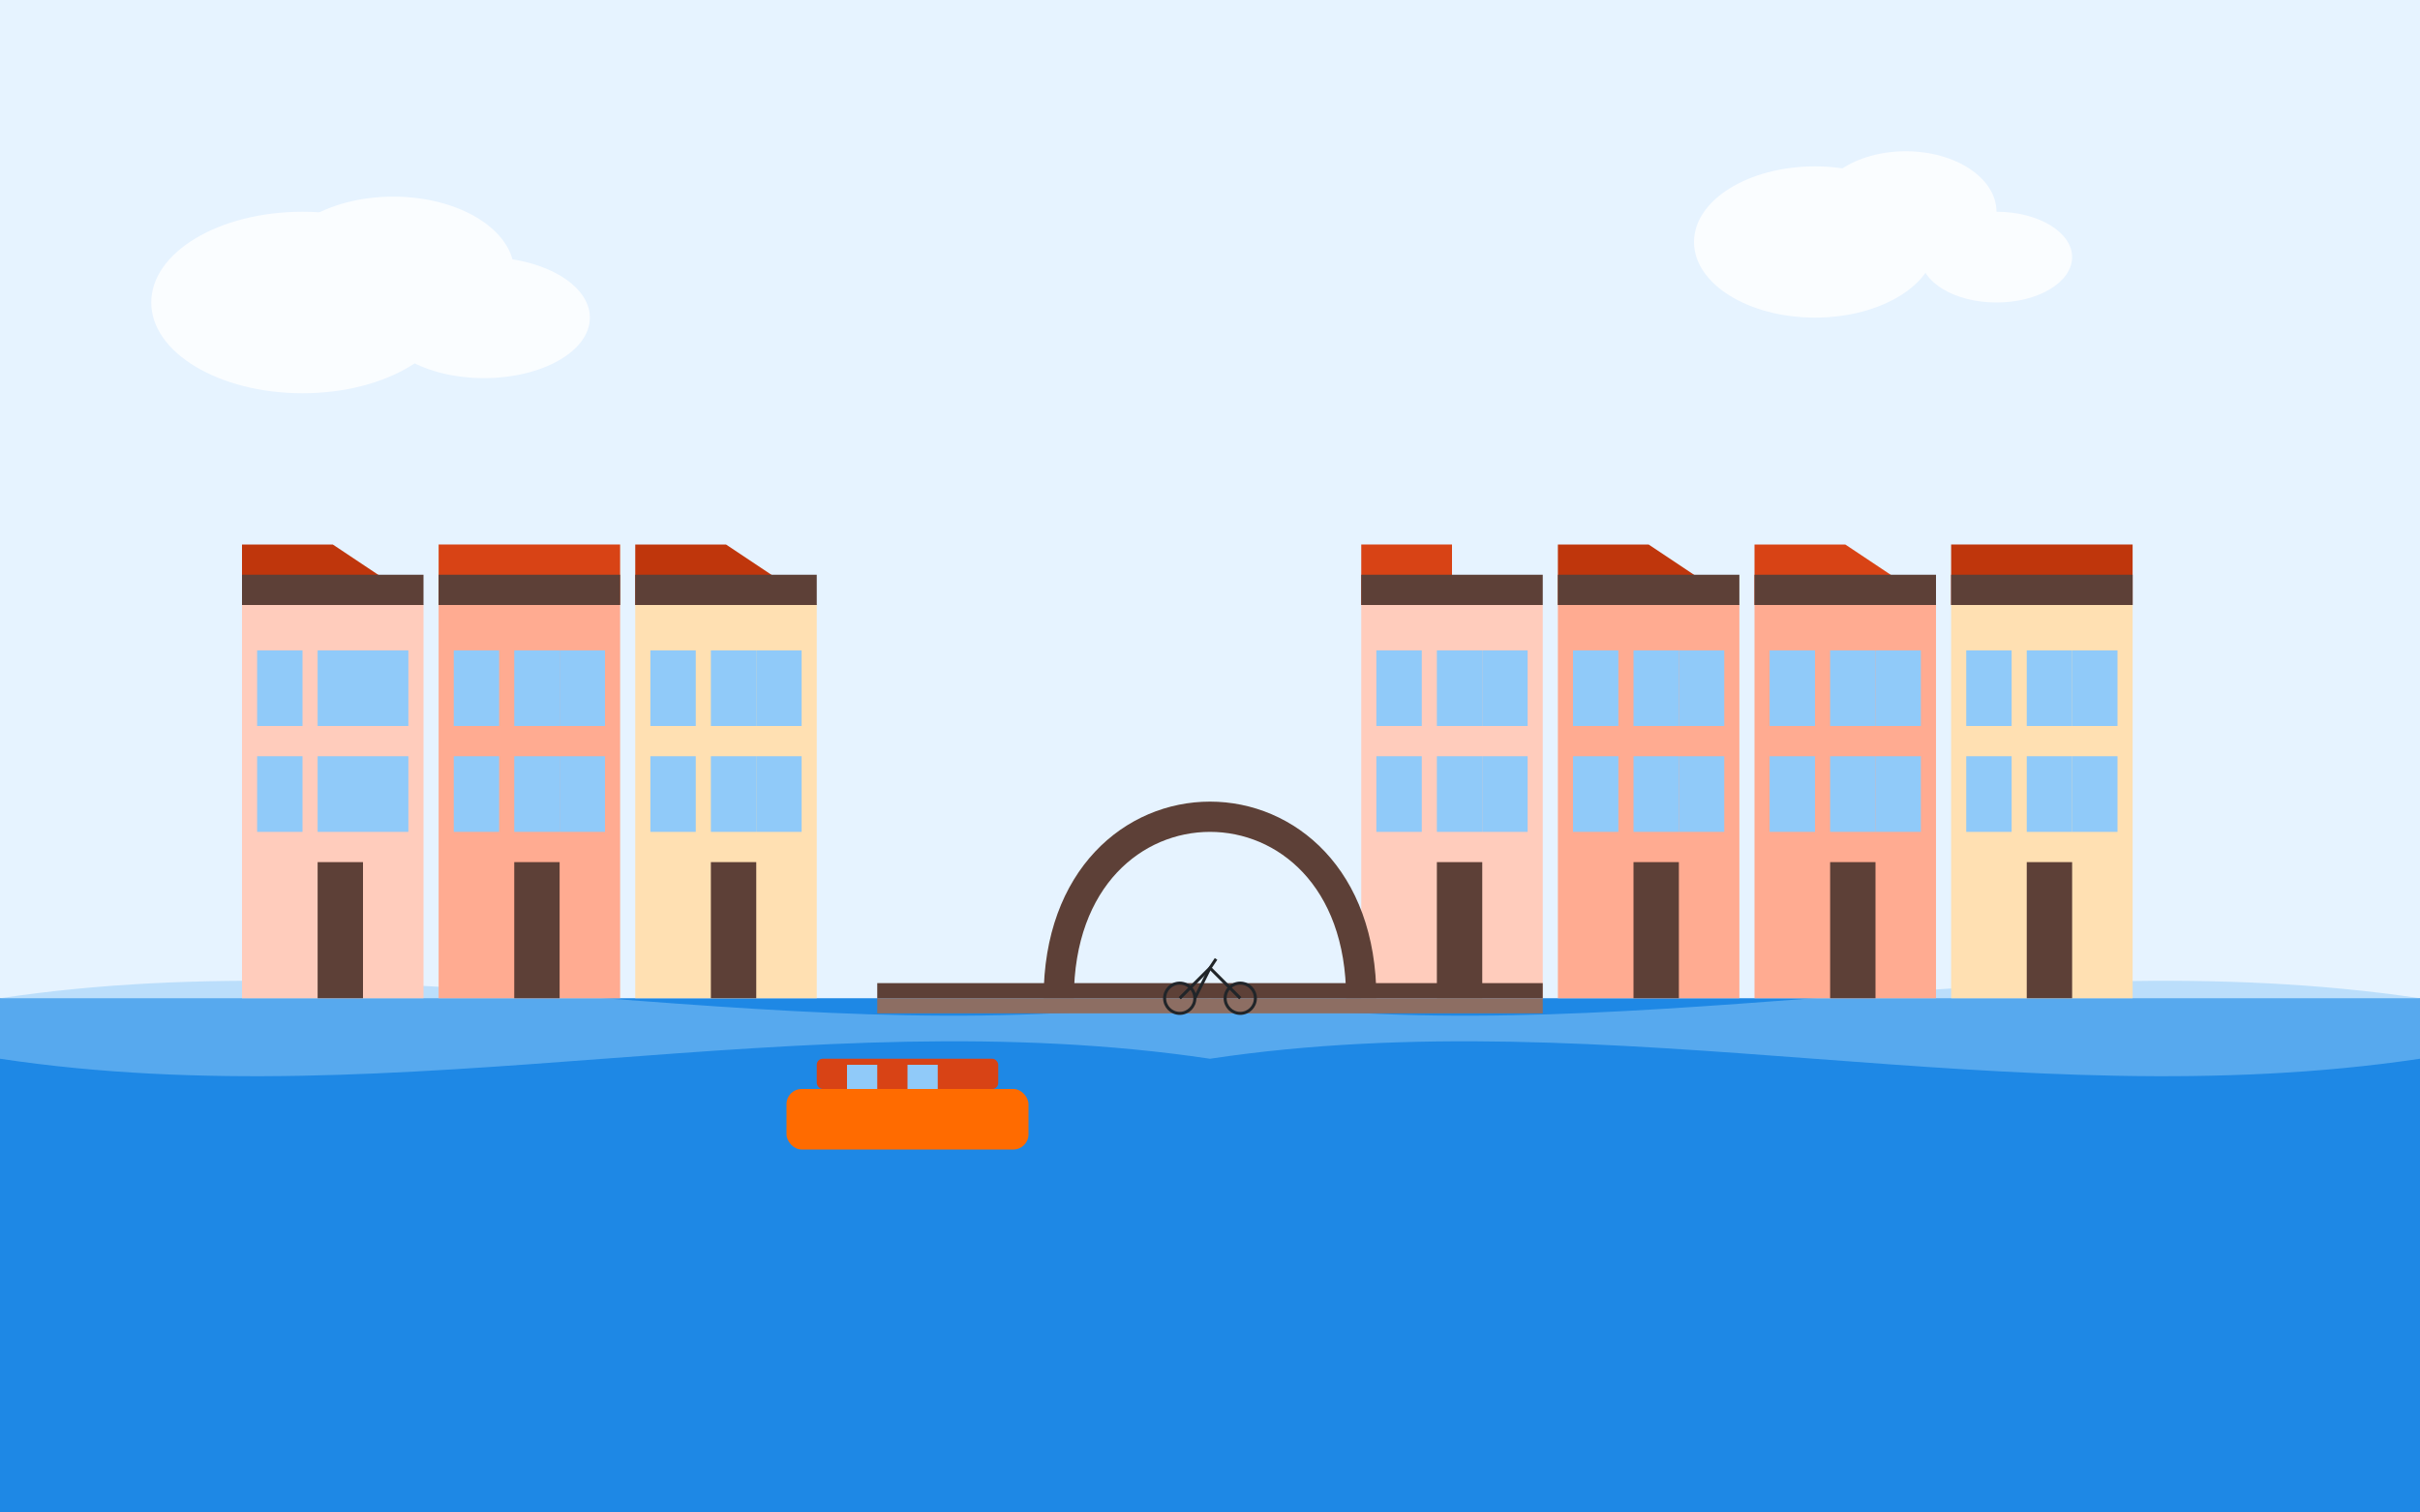 <svg xmlns="http://www.w3.org/2000/svg" viewBox="0 0 800 500">
  <!-- Sky Background -->
  <rect width="800" height="500" fill="#E6F3FF" />
  
  <!-- Water -->
  <rect y="330" width="800" height="170" fill="#1E88E5" />
  <path d="M0,330 C133,310 266,350 400,330 C533,350 666,310 800,330 L800,350 C666,370 533,330 400,350 C266,330 133,370 0,350 Z" fill="#90CAF9" opacity="0.5" />
  
  <!-- Canal Houses (Right) -->
  <g transform="translate(450, 200)">
    <!-- House 1 -->
    <rect x="0" y="0" width="60" height="130" fill="#FFCCBC" />
    <rect x="5" y="15" width="15" height="25" fill="#90CAF9" /> <!-- Window -->
    <rect x="25" y="15" width="15" height="25" fill="#90CAF9" /> <!-- Window -->
    <rect x="40" y="15" width="15" height="25" fill="#90CAF9" /> <!-- Window -->
    <rect x="5" y="50" width="15" height="25" fill="#90CAF9" /> <!-- Window -->
    <rect x="25" y="50" width="15" height="25" fill="#90CAF9" /> <!-- Window -->
    <rect x="40" y="50" width="15" height="25" fill="#90CAF9" /> <!-- Window -->
    <rect x="25" y="85" width="15" height="45" fill="#5D4037" /> <!-- Door -->
    <path d="M0,0 L30,0 L30,-20 L0,-20 Z" fill="#D84315" /> <!-- Roof Top -->
    <rect x="0" y="-10" width="60" height="10" fill="#5D4037" /> <!-- Roof Base -->
    
    <!-- House 2 -->
    <rect x="65" y="0" width="60" height="130" fill="#FFAB91" />
    <rect x="70" y="15" width="15" height="25" fill="#90CAF9" /> <!-- Window -->
    <rect x="90" y="15" width="15" height="25" fill="#90CAF9" /> <!-- Window -->
    <rect x="105" y="15" width="15" height="25" fill="#90CAF9" /> <!-- Window -->
    <rect x="70" y="50" width="15" height="25" fill="#90CAF9" /> <!-- Window -->
    <rect x="90" y="50" width="15" height="25" fill="#90CAF9" /> <!-- Window -->
    <rect x="105" y="50" width="15" height="25" fill="#90CAF9" /> <!-- Window -->
    <rect x="90" y="85" width="15" height="45" fill="#5D4037" /> <!-- Door -->
    <path d="M65,0 L125,0 L95,-20 L65,-20 Z" fill="#BF360C" /> <!-- Roof Top -->
    <rect x="65" y="-10" width="60" height="10" fill="#5D4037" /> <!-- Roof Base -->
    
    <!-- House 3 -->
    <rect x="130" y="0" width="60" height="130" fill="#FFAB91" />
    <rect x="135" y="15" width="15" height="25" fill="#90CAF9" /> <!-- Window -->
    <rect x="155" y="15" width="15" height="25" fill="#90CAF9" /> <!-- Window -->
    <rect x="170" y="15" width="15" height="25" fill="#90CAF9" /> <!-- Window -->
    <rect x="135" y="50" width="15" height="25" fill="#90CAF9" /> <!-- Window -->
    <rect x="155" y="50" width="15" height="25" fill="#90CAF9" /> <!-- Window -->
    <rect x="170" y="50" width="15" height="25" fill="#90CAF9" /> <!-- Window -->
    <rect x="155" y="85" width="15" height="45" fill="#5D4037" /> <!-- Door -->
    <path d="M130,0 L190,0 L160,-20 L130,-20 Z" fill="#D84315" /> <!-- Roof Top -->
    <rect x="130" y="-10" width="60" height="10" fill="#5D4037" /> <!-- Roof Base -->
    
    <!-- House 4 -->
    <rect x="195" y="0" width="60" height="130" fill="#FFE0B2" />
    <rect x="200" y="15" width="15" height="25" fill="#90CAF9" /> <!-- Window -->
    <rect x="220" y="15" width="15" height="25" fill="#90CAF9" /> <!-- Window -->
    <rect x="235" y="15" width="15" height="25" fill="#90CAF9" /> <!-- Window -->
    <rect x="200" y="50" width="15" height="25" fill="#90CAF9" /> <!-- Window -->
    <rect x="220" y="50" width="15" height="25" fill="#90CAF9" /> <!-- Window -->
    <rect x="235" y="50" width="15" height="25" fill="#90CAF9" /> <!-- Window -->
    <rect x="220" y="85" width="15" height="45" fill="#5D4037" /> <!-- Door -->
    <path d="M195,0 L255,0 L255,-20 L195,-20 Z" fill="#BF360C" /> <!-- Roof Top -->
    <rect x="195" y="-10" width="60" height="10" fill="#5D4037" /> <!-- Roof Base -->
  </g>
  
  <!-- Canal Houses (Left) -->
  <g transform="translate(80, 200)">
    <!-- House 1 -->
    <rect x="0" y="0" width="60" height="130" fill="#FFCCBC" />
    <rect x="5" y="15" width="15" height="25" fill="#90CAF9" /> <!-- Window -->
    <rect x="25" y="15" width="15" height="25" fill="#90CAF9" /> <!-- Window -->
    <rect x="40" y="15" width="15" height="25" fill="#90CAF9" /> <!-- Window -->
    <rect x="5" y="50" width="15" height="25" fill="#90CAF9" /> <!-- Window -->
    <rect x="25" y="50" width="15" height="25" fill="#90CAF9" /> <!-- Window -->
    <rect x="40" y="50" width="15" height="25" fill="#90CAF9" /> <!-- Window -->
    <rect x="25" y="85" width="15" height="45" fill="#5D4037" /> <!-- Door -->
    <path d="M0,0 L60,0 L30,-20 L0,-20 Z" fill="#BF360C" /> <!-- Roof Top -->
    <rect x="0" y="-10" width="60" height="10" fill="#5D4037" /> <!-- Roof Base -->
    
    <!-- House 2 -->
    <rect x="65" y="0" width="60" height="130" fill="#FFAB91" />
    <rect x="70" y="15" width="15" height="25" fill="#90CAF9" /> <!-- Window -->
    <rect x="90" y="15" width="15" height="25" fill="#90CAF9" /> <!-- Window -->
    <rect x="105" y="15" width="15" height="25" fill="#90CAF9" /> <!-- Window -->
    <rect x="70" y="50" width="15" height="25" fill="#90CAF9" /> <!-- Window -->
    <rect x="90" y="50" width="15" height="25" fill="#90CAF9" /> <!-- Window -->
    <rect x="105" y="50" width="15" height="25" fill="#90CAF9" /> <!-- Window -->
    <rect x="90" y="85" width="15" height="45" fill="#5D4037" /> <!-- Door -->
    <path d="M65,0 L125,0 L125,-20 L65,-20 Z" fill="#D84315" /> <!-- Roof Top -->
    <rect x="65" y="-10" width="60" height="10" fill="#5D4037" /> <!-- Roof Base -->
    
    <!-- House 3 -->
    <rect x="130" y="0" width="60" height="130" fill="#FFE0B2" />
    <rect x="135" y="15" width="15" height="25" fill="#90CAF9" /> <!-- Window -->
    <rect x="155" y="15" width="15" height="25" fill="#90CAF9" /> <!-- Window -->
    <rect x="170" y="15" width="15" height="25" fill="#90CAF9" /> <!-- Window -->
    <rect x="135" y="50" width="15" height="25" fill="#90CAF9" /> <!-- Window -->
    <rect x="155" y="50" width="15" height="25" fill="#90CAF9" /> <!-- Window -->
    <rect x="170" y="50" width="15" height="25" fill="#90CAF9" /> <!-- Window -->
    <rect x="155" y="85" width="15" height="45" fill="#5D4037" /> <!-- Door -->
    <path d="M130,0 L190,0 L160,-20 L130,-20 Z" fill="#BF360C" /> <!-- Roof Top -->
    <rect x="130" y="-10" width="60" height="10" fill="#5D4037" /> <!-- Roof Base -->
  </g>
  
  <!-- Bridge -->
  <path d="M350,330 C350,250 450,250 450,330" fill="none" stroke="#5D4037" stroke-width="10" />
  <rect x="290" y="325" width="220" height="5" fill="#5D4037" />
  <rect x="290" y="330" width="220" height="5" fill="#8D6E63" />
  
  <!-- Canal Boat -->
  <g transform="translate(260, 360)">
    <rect x="0" y="0" width="80" height="20" rx="5" fill="#FF6B00" />
    <rect x="10" y="-10" width="60" height="10" rx="2" fill="#D84315" />
    <rect x="20" y="-8" width="10" height="8" fill="#90CAF9" /> <!-- Window -->
    <rect x="40" y="-8" width="10" height="8" fill="#90CAF9" /> <!-- Window -->
  </g>
  
  <!-- Bicycle on Bridge -->
  <g transform="translate(380, 320)">
    <circle cx="10" cy="10" r="5" fill="none" stroke="#212529" stroke-width="1" />
    <circle cx="30" cy="10" r="5" fill="none" stroke="#212529" stroke-width="1" />
    <path d="M10,10 L20,0 L30,10" fill="none" stroke="#212529" stroke-width="1" />
    <path d="M20,0 L15,10" fill="none" stroke="#212529" stroke-width="1" />
    <path d="M20,0 L22,-3" fill="none" stroke="#212529" stroke-width="1" />
  </g>
  
  <!-- Clouds -->
  <g fill="white" opacity="0.8">
    <ellipse cx="100" cy="100" rx="50" ry="30" />
    <ellipse cx="130" cy="90" rx="40" ry="25" />
    <ellipse cx="160" cy="105" rx="35" ry="20" />
    
    <ellipse cx="600" cy="80" rx="40" ry="25" />
    <ellipse cx="630" cy="70" rx="30" ry="20" />
    <ellipse cx="660" cy="85" rx="25" ry="15" />
  </g>
</svg>
